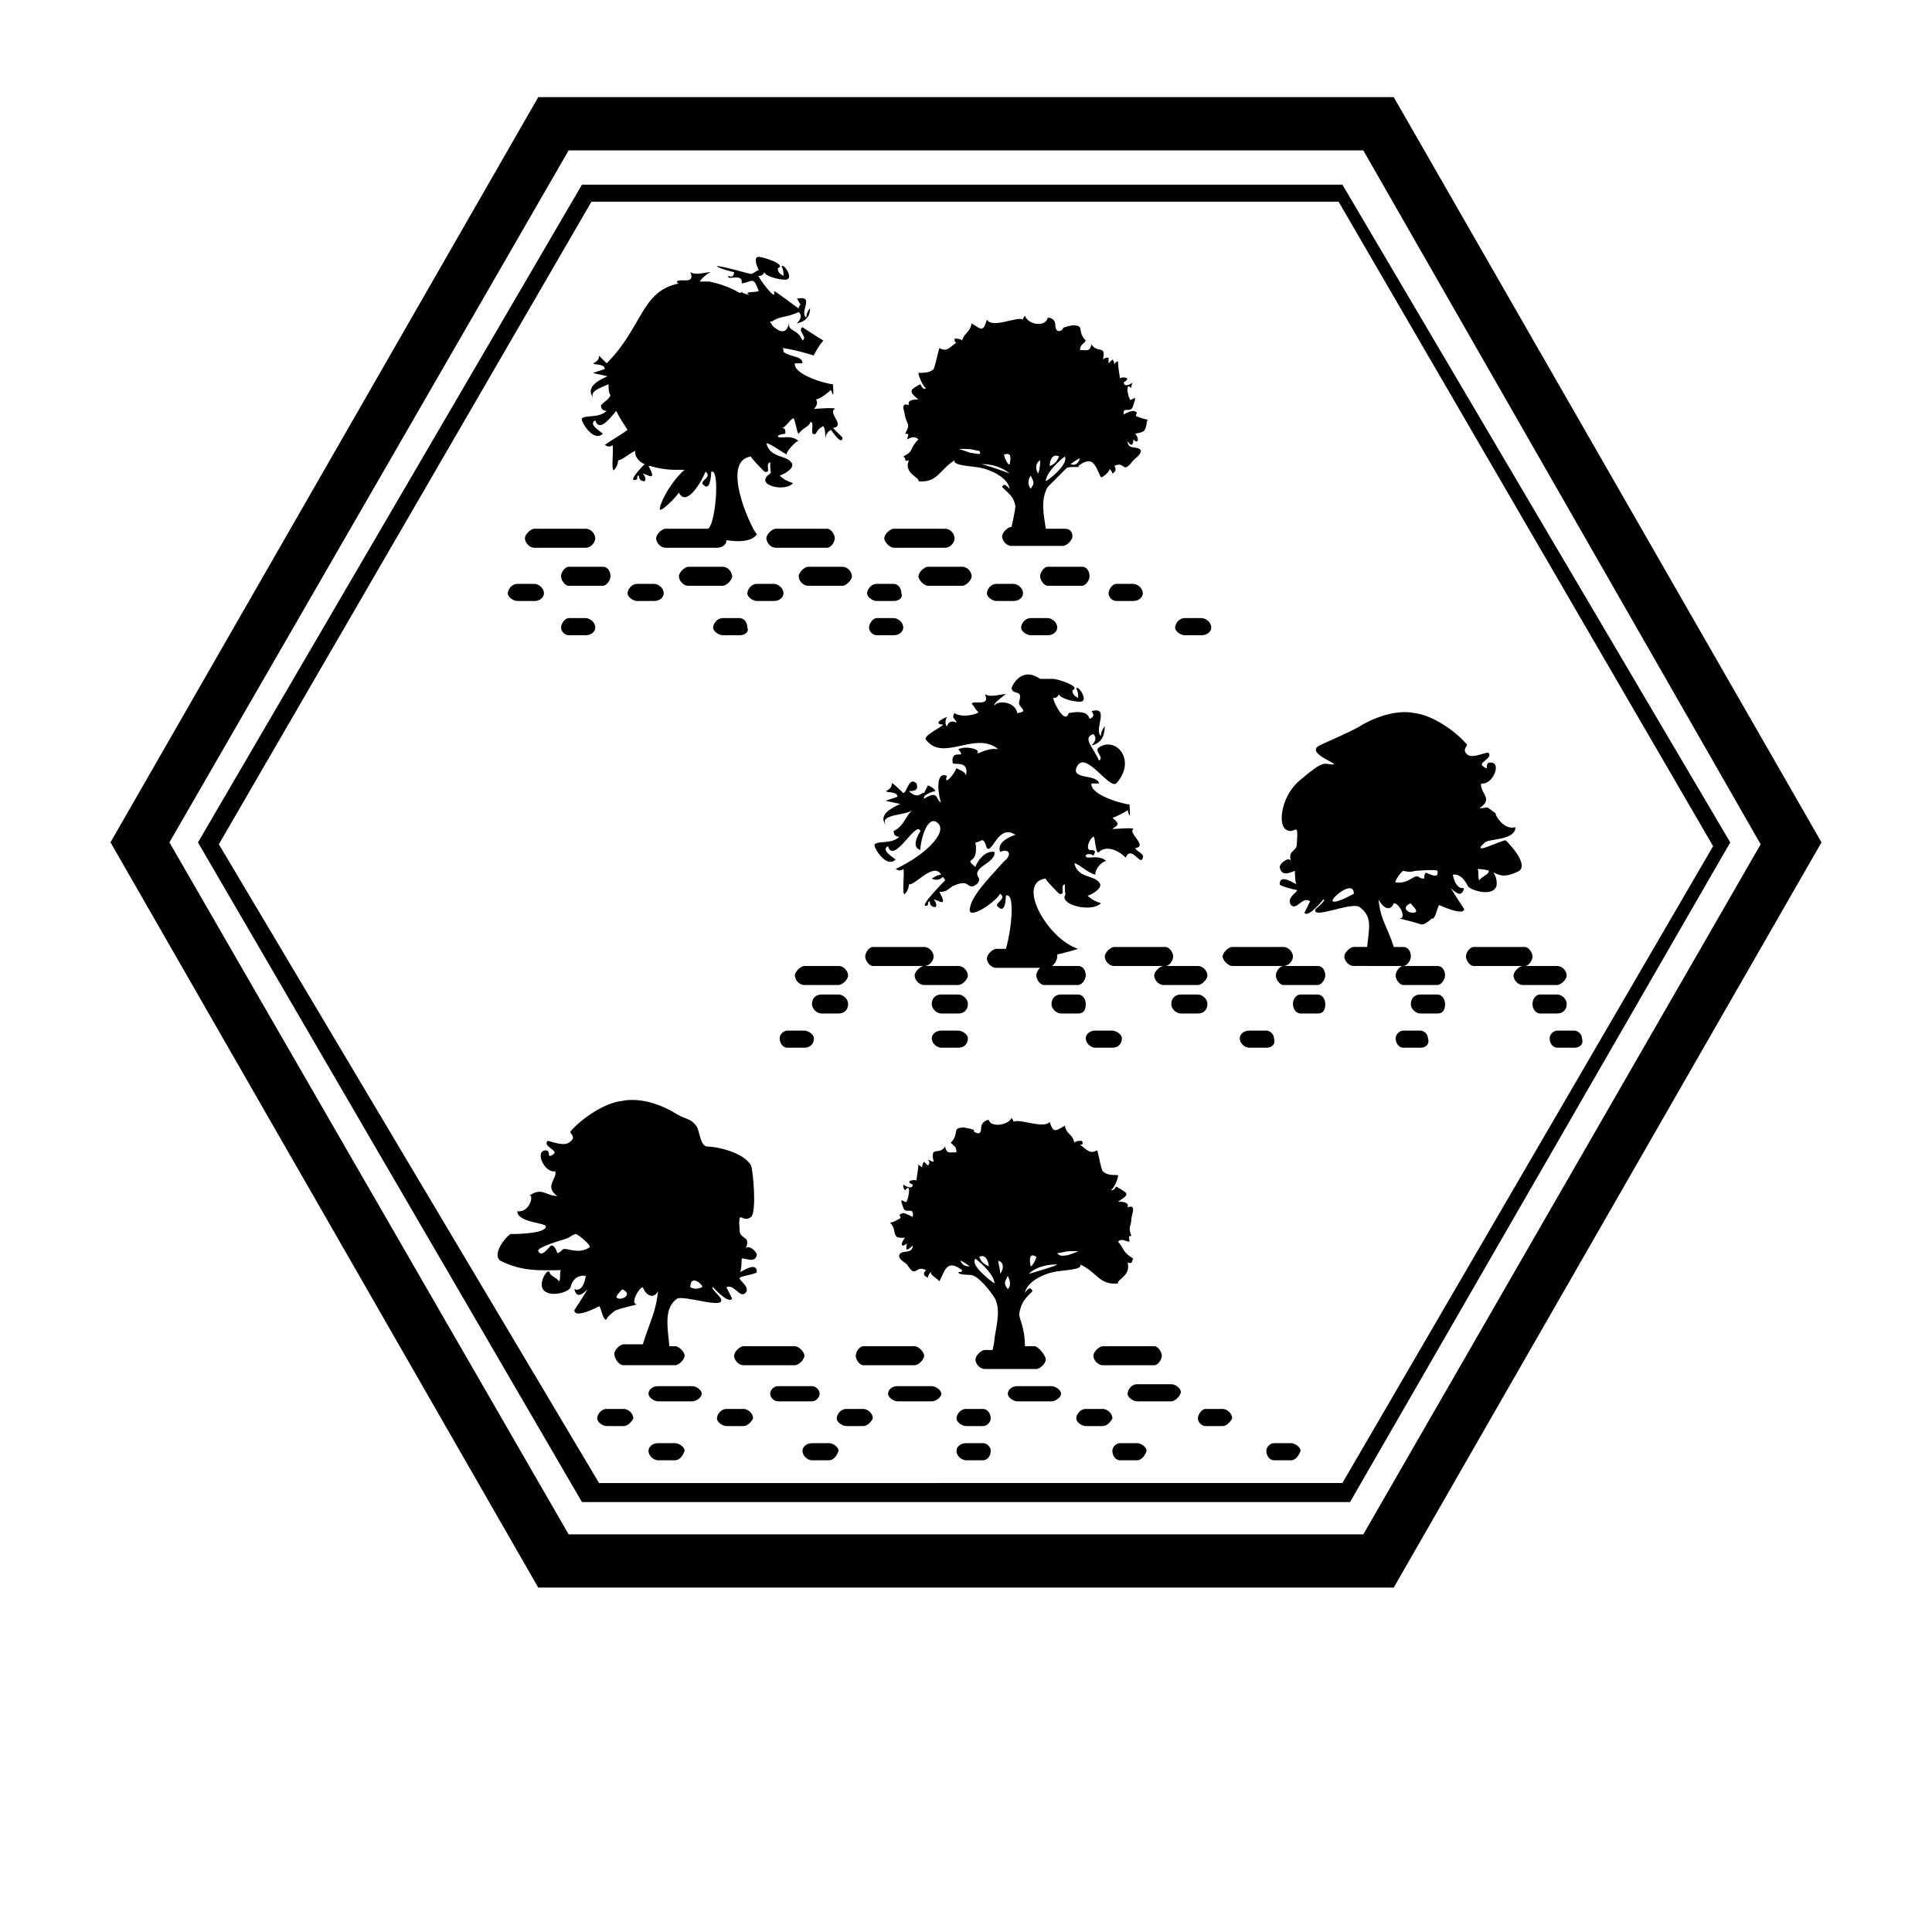 <?xml version="1.0" encoding="UTF-8"?>
<!-- Uploaded to: SVG Repo, www.svgrepo.com, Generator: SVG Repo Mixer Tools -->
<svg fill="#000000" width="800px" height="800px" version="1.1" viewBox="144 144 512 512" xmlns="http://www.w3.org/2000/svg">
 <g>
  <path d="m505.29 183.86 105.3 183.89-105.3 182.88h-210.59l-105.8-183.39 105.8-183.39h209.59m-217.65 380.88h226.71l113.36-197.5-113.36-197.49h-226.71l-113.36 197.49z"/>
  <path d="m499.75 192.93h-201.52l-101.77 174.32 101.77 174.82h203.54l100.76-174.82zm63.48 234.77-2.016 3.023m-258.46 106.3-100.76-169.28 98.746-170.29h198l99.25 170.79-98.238 168.77z"/>
  <path d="m445.34 254.4c-1.008-0.504 1.008-1.008-1.008-1.512-0.504 0-2.016 0.504-2.519 1.008-0.504-2.519 2.016 0 2.519-2.519 1.512-4.031-1.008 0-1.008-2.016 0 1.008-1.512-4.535 0.504-2.519 0-0.504 0-1.008 0.504-1.512-1.512 1.008-2.519 1.008-2.519 0 2.519-1.512-1.008-1.512-1.008-1.008 0-0.504-0.504-2.519-0.504-4.535-0.504 0-1.008 0.504-1.008 1.008 0-0.504 0-1.008-0.504-1.512l-1.008 1.008v-1.512c-0.504 0-1.008 0-1.512 0.504 1.008-4.031-1.512-1.512-3.023-4.031-0.504 2.016-1.008 1.512-3.023 1.512 0-1.512 1.008-1.512 1.512-2.519-2.519-2.519 0-4.031-3.527-4.031 0 0-3.023 0.504-2.519 1.008-1.008 1.008-2.016 0.504-2.016-1.008 0-1.008-0.504-2.016-2.016-2.016-0.504 2.519-5.039 2.016-6.047-0.504-0.504 0.504-0.504 1.008-0.504 1.008-1.512-1.008-8.062 2.519-9.574 0-1.008 3.527-1.512 2.519-4.031 1.008-0.504 2.519-2.016 2.519-2.519 4.535-0.504-0.504-1.512-0.504-2.016-0.504 0 0.504 0 1.008 0.504 1.008-2.016 1.512-2.519 2.519-4.535 1.512-0.504 1.512-1.008 4.535-1.512 5.543-1.008 1.008-2.519 1.008-4.031 1.008 0 1.008 1.512 4.031 2.016 4.031-0.504 0.504-1.008 0-1.512-1.008-3.023 1.512-3.023 2.016-0.504 4.031-1.008 0-3.023 0-2.519 1.512-2.519-1.008-1.008 2.016-1.008 3.023 0.504 2.016 1.512 2.016 0 4.535 1.008 0 1.008 0 0.504 1.512 1.008-0.504 2.016-1.008 3.023 0-2.519 2.519-1.008 3.023-4.031 4.535 1.008 0.504 0 1.512 1.512 1.008-1.512 3.527 3.023 4.535 2.519 5.543 5.039 0.504 5.543-3.023 9.574-5.543-0.504 1.512 5.039 1.512 7.055 2.016 2.519 0.504 7.055 2.519 7.559 5.543-1.008-1.008-1.512-1.512-2.016-0.504 2.016 2.016 3.023 2.519 3.527 5.039 0 1.008-1.008 5.543-1.008 5.543-1.008 0-2.519 1.512-2.519 2.519 0 1.008 1.008 2.519 2.519 2.519h13.602c1.008 0 2.519-1.512 2.519-2.519 0.008-1.016-0.496-2.023-2.008-2.023h-5.039v0c-0.504-3.527-1.512-7.559 0.504-11.082 1.008-1.008 4.031-4.031 5.039-5.039 1.008-0.504 4.031 0 4.031-0.504-0.504 0.504-1.008 0-1.008 0 4.031-3.023 4.535 0 6.047 3.023 0.504 0 3.023-2.016 2.016-2.519 0.504 0.504 1.008 1.008 1.008 1.512 1.008-0.504 1.008-1.512 0.504-2.016 3.023-1.512 2.016 2.519 5.039-1.512 0.504-0.504 2.016-1.512 2.016-2.519-0.504-1.512-3.527 0-3.527-2.519 1.008 1.512 1.512 1.008 1.512-0.504 1.512 1.512 1.512-0.504 0.504-1.512 2.519-0.504 2.519-0.504 3.023-2.519-0.004-2.012 1.508-0.5-2.523-2.012zm-44.332 9.57c-2.519-1.008-4.031-1.008-1.512-1.008 2.519 0 3.023 0.504 4.031 0.504 0.5 1.008 0.5 1.008-2.519 0.504zm10.578 3.023c-0.504 0.504-1.512-2.016-1.512-2.519 1.512-0.504 2.016 0 1.512 2.519zm-7.559 0c1.008 0 4.535 0 7.559 2.519-1.008-0.504-7.055-2.519-7.559-2.519zm15.621-1.008c0 1.008 0 2.016-0.504 3.527-1.008-1.512-0.504-3.023 0.504-3.527zm-2.519 4.031c1.008 2.016 1.008 2.016 0 3.527-1.008-1.512-0.504-2.519 0-3.527zm7.555-5.039c-0.504 1.008-1.008 2.016-2.519 2.519 0.004-1.008 0.508-3.527 2.519-2.519zm-3.523 6.551c0-2.016 3.023-5.039 5.039-6.551 1.004 2.016-4.031 6.047-5.039 6.551zm6.547-4.535s2.016-1.512 2.519-1.512c-0.504 1.512-1.512 2.016-2.519 1.512z"/>
  <path d="m354.15 272.03c-1.512-0.504-2.519-1.008-3.527-2.016 0.504 0 4.535-2.016 3.023-3.527-1.512-2.016-5.543-1.008-6.551-5.039 1.008 0 5.039 3.023 5.543 3.023-1.008 0 2.519-4.031 3.023-3.527-1.512-1.512-3.527-1.008-5.039-1.008-1.512-0.504 1.008-1.008 1.512-1.008 0-1.008 0-1.512-1.008-1.512 1.008 0 2.016-2.016 3.023-2.519 0.504-0.504 1.008 4.031 1.512 4.031 1.008-1.512 3.023-2.016 3.023-3.023 1.512-0.504-0.504 4.031 1.512 3.023 0.504-1.008 1.008-1.512 2.016-2.016 0.504 1.008 0.504 2.016 0.504 3.527 0-1.008 0.504-2.016 1.512-2.519 0 0 3.023 4.535 3.023 2.016-1.008-1.008-1.512-1.512-2.519-2.519 3.527-0.504-1.512-4.031 0.504-5.039 0.504-0.504-5.543 0-5.543 0 1.008-1.008 1.008-2.016 0.504-2.519 1.008 0 3.527-2.016 4.031-2.519 1.008 3.023 0.504-0.504 0.504-1.512-1.512 0-10.578-2.519-10.078-5.543h2.016c0-2.016-3.023-1.512-5.039-3.023 0-0.504 0-1.008-0.504-1.008 2.016 0 9.07 2.016 8.566 2.016-0.504 0.504 1.512-3.023 2.519-4.031-1.008-0.504-5.543-3.527-5.543-3.527-1.512 1.008 1.512 2.519 0 3.527-1.512-3.527-4.031-2.016-3.527-5.039-0.504 4.031-3.023 2.519-4.535 1.008 0-0.504-0.504-0.504-0.504-1.008h0.504c2.016-1.512 4.031-1.008 7.055-2.519 1.008 1.008 0.504 2.016-0.504 3.023 2.519-0.504 3.527-2.016 3.527-4.031-0.504 0.504-1.008 1.512-1.008 2.519-2.016-1.512 2.519-6.047-2.519-5.039 0.504 0.504 0.504 1.008 1.008 1.512 0 0-0.504 0.504-0.504 1.008 1.008 1.008-6.047-4.535-6.551-4.535 1.008 3.527-4.535-4.031-4.031-4.031 0.504 0 1.008 0 1.512-1.008 0 1.008 3.527 2.016 5.543 2.016 2.519 0-0.504-4.535-1.008-3.527 0.504 1.008 0.504 1.512 0.504 2.519-1.008-0.504-1.512-1.008-1.512-2.016 2.519-1.008-4.031-3.023-5.039-3.023-1.512 0-0.504 2.519 0 3.527-0.504 0-1.512 1.008-2.016 1.008s-9.07-2.519-9.07-2.016c0.504 0.504 4.031 1.512 4.535 1.512 0 1.008-0.504 1.512-1.512 1.008-0.504 1.512 4.031-1.008 3.527 2.016 3.023-0.504 3.023-2.016 4.535 2.016-1.512 0.504-4.031 0-2.519 1.008-2.519-0.504-1.512-1.008-2.519-0.504-2.519-1.512-5.543-2.519-8.062-3.023h-1.512-1.008c0.504-1.008 2.519-2.519 3.023-2.519-1.512 0-4.031 1.008-5.543 0 1.512 3.527-3.023 1.512-3.527 2.519 0 0 0 0.504 0.504 0.504-10.078 2.016-9.574 11.586-19.145 21.16-1.008-1.008-2.016-2.016-2.016-2.016 0 1.008-0.504 1.512-1.512 2.016 0 0.504 3.023 0 3.023 1.512l-3.023 1.008c-1.008 0 5.039 1.008 3.527 1.008-1.008 0.504-6.047 2.519-3.527 5.543-1.008-1.512 1.512-2.519 4.031-3.527 0 1.008 0 2.016 0.504 3.023-0.504 1.008-1.512 1.512-2.519 2.519 0 1.008 0.504 1.512 1.512 1.512-2.016 2.016-5.543 1.008-6.551 2.016-0.504 0.504 3.023 6.551 5.543 4.031-0.504-0.504-4.031-2.519-2.016-3.527 1.008 3.023 3.527 0 5.543-2.519 1.008 2.016 2.016 3.527 3.023 5.039-2.016 1.512-4.031 2.519-6.047 4.031 1.008 0.504 1.512 0.504 2.016 0 0.504 0.504-0.504 7.559 0.504 6.551 0.504-0.504 1.008-1.512 1.008-2.519 1.008 0 2.519-1.512 4.535-2.519v0.504c0 1.008 1.008 2.519 2.519 3.023-2.016 2.016-4.535 5.039-2.016 4.031 0-0.504 0-1.008 0.504-1.008 0 1.008 0.504 1.512 1.512 1.512 0.504-0.504 0-1.512-0.504-2.016 1.008 0 4.031 2.519 1.512-2.016h0.504c1.512 0.504 4.031 1.008 6.551 1.008h2.519c-3.023 2.519-6.047 7.559-6.551 10.078-0.504 2.016 4.031-2.519 5.039-4.031 2.016 4.031 6.047-3.023 7.055-5.543 2.016 1.512-2.016 2.519-0.504 3.527 2.016 2.016 2.016-4.031 2.016-3.527 2.519-1.008 1.008 15.113-1.008 15.113h-11.082c-1.008 0-2.519 1.512-2.519 2.519 0 1.008 1.008 2.519 2.519 2.519h13.602c1.008 0 2.519-0.504 2.519-2.016 3.023 0.504 6.551 0.504 8.062-1.512-2.016-2.519-9.574-19.648-1.512-20.656-0.504 0 3.527 4.031 3.527 4.031 2.016 0.504 0-2.016 1.512-2.519 0 4.031 0.504 2.016 0 3.023-4.539 3.027 4.027 5.043 6.043 2.523z"/>
  <path d="m301.75 286.64c0-1.008-1.008-2.519-2.519-2.519h-13.602c-1.008 0-2.519 1.512-2.519 2.519s1.008 2.519 2.519 2.519h13.605c1.508 0 2.516-1.512 2.516-2.519z"/>
  <path d="m365.23 286.64c0-1.008-1.008-2.519-2.016-2.519h-13.602c-1.008 0-2.519 1.512-2.519 2.519s1.008 2.519 2.519 2.519h13.602c1.008 0 2.016-1.512 2.016-2.519z"/>
  <path d="m396.98 286.64c0-1.008-1.008-2.519-2.519-2.519h-13.602c-1.008 0-2.519 1.512-2.519 2.519s1.512 2.519 2.519 2.519h13.602c1.512 0 2.519-1.512 2.519-2.519z"/>
  <path d="m430.73 294.2h-9.07c-1.008 0-2.016 1.512-2.016 2.519s1.008 2.519 2.016 2.519h9.07c1.008 0 2.016-1.512 2.016-2.519s-0.504-2.519-2.016-2.519z"/>
  <path d="m303.77 294.2h-9.07c-1.008 0-2.016 1.512-2.016 2.519s1.008 2.519 2.016 2.519h9.07c1.008 0 2.016-1.512 2.016-2.519s-0.504-2.519-2.016-2.519z"/>
  <path d="m335.51 294.2h-9.07c-1.008 0-2.519 1.512-2.519 2.519s1.008 2.519 2.519 2.519h9.07c1.008 0 2.519-1.512 2.519-2.519s-1.008-2.519-2.519-2.519z"/>
  <path d="m367.25 294.2h-9.07c-1.008 0-2.519 1.512-2.519 2.519s1.008 2.519 2.519 2.519h9.07c1.008 0 2.519-1.512 2.519-2.519s-1.008-2.519-2.519-2.519z"/>
  <path d="m398.99 294.2h-9.07c-1.008 0-2.519 1.512-2.519 2.519s1.512 2.519 2.519 2.519h9.07c1.008 0 2.519-1.512 2.519-2.519s-1.008-2.519-2.519-2.519z"/>
  <path d="m444.33 303.27h-4.535c-1.008 0-2.016-1.008-2.016-2.016s1.008-2.519 2.016-2.519h4.535c1.008 0 2.519 1.008 2.519 2.519 0 1.008-1.008 2.016-2.519 2.016zm-31.738 0h-4.535c-1.008 0-2.519-1.008-2.519-2.016s1.008-2.519 2.519-2.519h4.535c1.008 0 2.519 1.008 2.519 2.519 0 1.008-1.008 2.016-2.519 2.016zm-31.738 0h-4.535c-1.008 0-2.519-1.008-2.519-2.016s1.008-2.519 2.519-2.519h4.535c1.008 0 2.016 1.008 2.016 2.519 0.5 1.008-0.508 2.016-2.016 2.016zm-31.742 0h-4.535c-1.008 0-2.519-1.008-2.519-2.016s1.008-2.519 2.519-2.519h4.535c1.008 0 2.519 1.008 2.519 2.519 0 1.008-1.008 2.016-2.519 2.016zm-31.738 0h-4.535c-1.008 0-2.519-1.008-2.519-2.016s1.008-2.519 2.519-2.519h4.535c1.008 0 2.519 1.008 2.519 2.519 0 1.008-1.008 2.016-2.519 2.016zm-31.742 0h-4.535c-1.008 0-2.519-1.008-2.519-2.016s1.008-2.519 2.519-2.519h4.535c1.008 0 2.519 1.008 2.519 2.519 0 1.008-1.008 2.016-2.519 2.016z"/>
  <path d="m462.47 312.34h-4.535c-1.008 0-2.519-1.008-2.519-2.016 0-1.008 1.008-2.519 2.519-2.519h4.535c1.008 0 2.519 1.008 2.519 2.519-0.004 1.008-1.012 2.016-2.519 2.016zm-40.809 0h-4.535c-1.008 0-2.519-1.008-2.519-2.016 0-1.008 1.008-2.519 2.519-2.519h4.535c1.008 0 2.519 1.008 2.519 2.519-0.004 1.008-1.012 2.016-2.519 2.016zm-40.809 0h-4.535c-1.008 0-2.016-1.008-2.016-2.016 0-1.008 1.008-2.519 2.016-2.519h4.535c1.008 0 2.519 1.008 2.519 2.519-0.004 1.008-1.012 2.016-2.519 2.016zm-40.809 0h-4.535c-1.008 0-2.519-1.008-2.519-2.016 0-1.008 1.008-2.519 2.519-2.519h4.535c1.008 0 2.016 1.008 2.016 2.519 0.5 1.008-0.508 2.016-2.016 2.016zm-40.809 0h-4.535c-1.008 0-2.016-1.008-2.016-2.016 0-1.008 1.008-2.519 2.016-2.519h4.535c1.008 0 2.519 1.008 2.519 2.519-0.004 1.008-1.012 2.016-2.519 2.016z"/>
  <path d="m341.55 486.65c1.512-1.512-2.016-3.527-1.512-4.031 0.504-0.504 4.535-1.008 4.535-1.512 0-3.023-4.031 0-4.535 0 0.504 0 0.504-3.527 0.504-3.527 0.504-0.504 3.527 1.512 4.031-1.008 0-1.008-2.519-3.023-3.023-1.512 1.512-3.527-1.008-2.519-1.512-4.535-0.504-7.055 0.504-2.016 3.023-4.031 1.512-1.512 0.504-12.09 0-13.602-2.016-3.527-9.07-5.039-11.586-5.039-2.016 0-2.016-4.535-3.023-5.543-1.512-2.016-2.519-1.512-5.039-3.023-4.031-2.519-9.574-4.535-14.609-3.527-4.535 0.504-10.578 4.535-13.602 8.062-0.504 0.504 2.016 1.512-0.504 3.023-1.512 1.008-5.039-0.504-5.543-0.504-1.512 1.512 3.023 2.519 1.512 3.527-2.016 1.512-0.504-1.008-2.016-1.008-3.023 0-0.504 6.047 2.519 5.543 0.504 2.016-3.023 4.031 0.504 6.551-3.023 0-4.031-2.519-7.559 0 1.512-1.008 0.504 4.535-3.023 4.031 0 3.023 7.559 3.023 7.559 4.031 0 2.016-8.566 2.016-9.07 2.016-0.5-0.504-5.539 5.039-3.019 7.055 6.047 3.023 10.578 2.519 16.121 2.519-0.504 0.504 0 2.016-0.504 3.023-0.504-1.008-2.519-1.512-2.519-2.519-0.504-1.008-2.519 2.016-2.016 4.031 1.008 3.023 7.055 1.512 7.559 0 0-0.504 1.008-3.527 4.031-3.023 0 0-0.504 4.535-3.023 3.527 0.504 2.016 1.512 2.016 3.527 0-1.512 2.519-3.527 5.543-3.527 5.543 0 2.519 6.551-1.008 6.551-1.008 0.504 0 1.008 4.031 2.016 3.527-0.504 0 1.512-2.016 2.519-2.519 1.512-0.504 3.527-1.008 5.543-1.512-2.016 0 0.504-4.535 1.512-4.535 1.008 2.519 3.023 3.023 4.031 1.008-0.504 5.543-2.519 9.07-4.031 14.105h-5.043c-1.008 0-2.519 1.512-2.519 2.519 0 1.008 1.008 3.019 2.519 3.019h13.602c1.008 0 2.519-1.512 2.519-2.519 0-1.004-1.512-2.516-2.519-2.516h-1.512c-0.504-5.039-1.512-10.078 2.016-12.594 2.016-1.008 13.098 3.023 11.586 0 0-0.504-3.023-3.023-2.016-3.023 0 0 4.031 4.535 5.039 3.023-0.504-1.008-1.008-2.016-1.512-3.023 2.019-1.012 3.531 3.019 5.039 1.508zm-41.309-12.09c-3.023 2.016-6.047 0-7.055 0.504-0.504 0.504-1.008 1.008-1.512 1.008 0 0-0.504-2.016-1.512-2.016-0.504 0-2.519 3.527-3.527 1.512-0.504-1.008 6.551-3.023 6.551-3.023 2.016-0.504 2.519-1.512 3.527-1.512 1.008 0.504 4.027 3.023 3.527 3.527zm8.059 13.602c-2.519 0 1.008-2.519 0.504-2.519 2.519 1.008 1.008 2.519-0.504 2.519zm21.664-3.023c-1.008 0.504-2.016 0.504-3.023 0 0-4.027 4.031 0 3.023 0z"/>
  <path d="m440.3 484.13c-0.504-1.008 3.527-2.016 2.519-5.543 1.512 0.504 1.008-0.504 1.512-1.008-3.023-2.016-2.016-2.016-4.031-4.535 1.008-1.008 2.016 0 3.023 0 0-1.008-0.504-1.512 0.504-1.512-1.008-2.519 0-2.519 0-4.535 0-1.008 1.512-4.031-1.008-3.023 0.504-1.512-1.512-1.512-2.519-1.512 3.023-2.016 3.023-2.016-0.504-4.031-0.504 1.008-1.008 1.008-1.512 1.008 0.504 0 2.016-2.519 2.016-4.031-1.512 0-3.023 0-4.031-1.008-0.504-0.504-1.008-4.031-1.512-5.543-2.016 1.008-2.519 0-4.535-1.512 0.504 0 1.008 0 0.504-1.008-1.008 0-1.512 0-2.016 0.504-0.504-2.519-2.016-2.016-2.519-4.535-2.519 1.512-3.023 2.016-4.031-1.008-1.512 2.016-8.062-1.008-9.574 0 0-0.504-0.504-1.008-0.504-1.008-1.008 2.016-5.543 2.519-6.047 0.504-1.008 0-2.016 1.008-2.016 2.016 0 1.512-0.504 2.016-2.016 1.008 1.008-0.504-2.519-1.008-2.519-1.008-3.527 0-1.008 1.512-3.527 4.031 1.008 1.008 1.512 1.008 1.512 2.519-2.016 0-2.519 0.504-3.023-1.512-1.512 2.519-4.031-0.504-3.023 4.031-0.504 0-1.008-0.504-1.512-0.504 0.504 0.504 0.504 1.008 0 1.512-0.504-0.504-0.504-0.504-1.008-1.008-0.504 0.504-0.504 1.008-0.504 1.512-0.504-0.504-1.008-0.504-1.008-1.008 0 1.512-0.504 3.527-0.504 4.535 0-0.504-3.527 0-1.008 1.008 0 1.008-1.008 1.008-2.519 0 0 0.504 0 1.008 0.504 1.512 2.016-2.519 0.504 3.527 0.504 2.519 0 2.016-2.519-2.016-1.008 2.016 0.504 2.016 3.023-0.504 2.519 2.519 0 0-2.016-1.008-2.519-1.008-2.016 0.504 0 1.008-1.008 1.512-3.527 2.016-2.519 0-1.512 2.519 0.504 2.519 0.504 2.519 3.023 2.519-1.008 1.008-1.512 3.023 0.504 1.512-0.504 2.016 0 2.016 1.512 0.504 0 2.519-3.023 1.008-3.527 2.519-0.504 1.008 1.512 2.016 2.016 2.519 2.519 4.031 2.016 0 5.039 1.512-1.008 1.008-0.504 1.512 0.504 2.016 0-0.504 0.504-1.512 1.008-1.512-1.008 0.504 2.016 2.016 2.016 2.519 1.512-3.023 2.016-6.047 6.047-3.023 0 0.504-0.504 0.504-1.008 0.504 0 1.008 3.527 0.504 4.031 1.008 1.512 0.504 4.031 3.527 5.039 5.039 2.519 3.023 1.008 8.062 0.504 11.586 0 1.008-0.504 3.023-0.504 3.023h-2.016c-1.008 0-2.519 1.512-2.519 2.519 0 1.008 1.008 2.519 2.519 2.519h13.602c1.008 0 2.519-1.512 2.519-2.519 0.008-1.004-2.008-3.523-3.016-3.523h-2.519c0-5.039-1.512-7.055-1.512-8.566 0.504-3.023 1.512-4.031 3.527-6.047-0.504-1.008-1.008-1.008-2.016 0.504 0.504-3.023 5.039-5.039 7.559-5.543 2.012-0.5 8.059-0.5 7.051-2.012 4.535 2.016 5.039 5.539 10.078 5.035zm-41.816-6.043c0.504 0 2.519 1.512 2.519 1.512-1.512 0-2.016-0.504-2.519-1.512zm7.555 1.512c-1.008-0.504-2.016-1.008-2.519-2.519 2.016-1.008 2.519 2.016 2.519 2.519zm-3.527-2.016c2.016 1.512 5.039 4.535 5.039 6.551-1.512-1.008-6.547-5.039-5.039-6.551zm8.566 4.535c0.504 1.008 1.008 2.519 0 3.527-1.008-1.516-1.008-1.516 0-3.527zm-2.016-0.504c0-1.512-0.504-2.519-0.504-3.527 1.512 0.504 1.512 2.016 0.504 3.527zm9.574-4.535c0 0.504-1.008 2.519-1.512 2.519-0.504-2.519 0-3.527 1.512-2.519zm-2.016 4.535c2.519-2.519 6.551-2.519 7.559-2.519-0.508 0.504-6.047 2.016-7.559 2.519zm10.578-5.039c-2.519 0.504-2.519 0-3.023-0.504 1.512 0 1.512-0.504 4.031-0.504 2.519 0 1.512 0-1.008 1.008z"/>
  <path d="m354.66 500.76h-13.602c-1.008 0-2.519 1.512-2.519 2.519 0 1.004 1.008 2.516 2.519 2.516h13.602c1.008 0 2.519-1.512 2.519-2.519 0-1.004-1.512-2.516-2.519-2.516z"/>
  <path d="m386.39 500.76h-13.602c-1.008 0-2.016 1.512-2.016 2.519s1.008 2.519 2.016 2.519h13.602c1.008 0 2.519-1.512 2.519-2.519s-1.512-2.519-2.519-2.519z"/>
  <path d="m449.88 500.76h-13.602c-1.008 0-2.519 1.512-2.519 2.519s1.008 2.519 2.519 2.519h13.602c1.008 0 2.016-1.512 2.016-2.519s-1.008-2.519-2.016-2.519z"/>
  <path d="m454.41 515.37h-9.07c-1.008 0-2.519-1.008-2.519-2.016 0.004-1.008 1.008-2.519 2.519-2.519h9.07c1.008 0 2.519 1.008 2.519 2.016 0 1.008-1.512 2.519-2.519 2.519zm-31.738 0h-9.07c-1.008 0-2.519-1.008-2.519-2.016 0-1.008 1.008-2.016 2.519-2.016h9.07c1.008 0 2.519 1.008 2.519 2.016-0.004 1.008-1.516 2.016-2.519 2.016zm-31.742 0h-9.07c-1.008 0-2.519-1.008-2.519-2.016 0-1.008 1.008-2.016 2.519-2.016h9.07c1.008 0 2.519 1.008 2.519 2.016 0 1.008-1.512 2.016-2.519 2.016zm-31.738 0h-9.07c-1.008 0-2.016-1.008-2.016-2.016 0-1.008 1.008-2.016 2.016-2.016h9.07c1.008 0 2.016 1.008 2.016 2.016 0 1.008-1.008 2.016-2.016 2.016zm-31.742 0h-9.07c-1.008 0-2.519-1.008-2.519-2.016 0-1.008 1.008-2.016 2.519-2.016h9.07c1.008 0 2.519 1.008 2.519 2.016 0 1.008-1.512 2.016-2.519 2.016z"/>
  <path d="m468.01 521.92h-4.535c-1.008 0-2.016-1.008-2.016-2.016s1.008-2.519 2.016-2.519h4.535c1.008 0 2.519 1.008 2.519 2.519-0.504 1.008-1.512 2.016-2.519 2.016zm-31.738 0h-4.535c-1.008 0-2.519-1.008-2.519-2.016s1.008-2.519 2.519-2.519h4.535c1.008 0 2.519 1.008 2.519 2.519-0.504 1.008-1.512 2.016-2.519 2.016zm-31.742 0h-4.531c-1.008 0-2.519-1.008-2.519-2.016s1.008-2.519 2.519-2.519h4.535c1.008 0 2.016 1.008 2.016 2.519-0.004 1.008-1.012 2.016-2.019 2.016zm-31.738 0h-4.535c-1.008 0-2.519-1.008-2.519-2.016s1.008-2.519 2.519-2.519h4.535c1.008 0 2.519 1.008 2.519 2.519-0.504 1.008-1.512 2.016-2.519 2.016zm-31.738 0h-4.535c-1.008 0-2.519-1.008-2.519-2.016s1.008-2.519 2.519-2.519h4.535c1.008 0 2.519 1.008 2.519 2.519-0.508 1.008-1.516 2.016-2.519 2.016zm-31.742 0h-4.535c-1.008 0-2.519-1.008-2.519-2.016s1.008-2.519 2.519-2.519h4.535c1.008 0 2.519 1.008 2.519 2.519-0.504 1.008-1.512 2.016-2.519 2.016z"/>
  <path d="m486.15 530.99h-4.535c-1.008 0-2.016-1.008-2.016-2.519 0-1.008 1.008-2.016 2.016-2.016h4.535c1.008 0 2.519 1.008 2.519 2.016-0.504 1.512-1.512 2.519-2.519 2.519zm-40.809 0h-4.535c-1.008 0-2.016-1.008-2.016-2.519 0-1.008 1.008-2.016 2.016-2.016h4.535c1.008 0 2.519 1.008 2.519 2.016-0.504 1.512-1.512 2.519-2.519 2.519zm-40.809 0h-4.531c-1.008 0-2.519-1.008-2.519-2.519 0-1.008 1.008-2.016 2.519-2.016h4.535c1.008 0 2.016 1.008 2.016 2.016-0.004 1.512-1.012 2.519-2.019 2.519zm-40.809 0h-4.535c-1.008 0-2.519-1.008-2.519-2.519 0-1.008 1.008-2.016 2.519-2.016h4.535c1.008 0 2.519 1.008 2.519 2.016-0.504 1.512-1.512 2.519-2.519 2.519zm-40.809 0h-4.535c-1.008 0-2.519-1.008-2.519-2.519 0-1.008 1.008-2.016 2.519-2.016h4.535c1.008 0 2.519 1.008 2.519 2.016-0.504 1.512-1.512 2.519-2.519 2.519z"/>
  <path d="m532 379.34c-2.519 0.504-3.023-4.031-3.023-3.527 2.519-0.504 4.031 3.023 4.031 3.023 0.504 1.008 6.551 3.023 7.559 0 0.504-2.519-1.512-5.039-2.016-4.031 0 1.008-2.016 1.512-2.519 2.519-0.504-1.008 0-2.519-0.504-3.023 5.543 0 5.039 3.527 11.082 0.504 2.519-2.016-3.023-7.559-3.527-8.062s-10.078 4.535-5.543 0.504c1.008-1.008 8.062-0.504 8.062-4.031-3.527 1.008-6.047-4.535-5.039-3.527-3.527-2.519-1.512-1.512-4.535-1.512 4.031-2.519 0-4.031 0.504-6.551 3.023 0.504 5.543-5.543 2.519-5.543-2.016 0 0 2.519-2.016 1.008-1.512-1.008 2.519-2.016 1.512-3.527-0.504-0.504-4.031 1.512-5.543 0.504-2.016-1.512 0.504-2.519-0.504-3.023-3.023-3.527-9.07-7.559-13.602-8.062-4.535-1.008-10.578 1.008-14.609 3.527-2.519 1.512-8.566 4.031-10.578 5.039-4.031 2.016 5.543 5.039 3.527 5.039-2.519 0-2.016-1.512-8.566 4.031-5.039 4.031-6.047 11.586-4.031 13.098 2.519 2.016 3.527-3.023 3.023 4.031 0 2.016-2.519 1.512-1.512 4.535-0.504-1.512-3.023 0.504-3.023 1.512 0.504 3.023 3.527 1.008 4.031 1.008 0 0 0 3.527 0.504 3.527-0.504 0-4.535-3.023-4.535 0 0 0.504 4.031 1.512 4.535 1.512 0.504 0.504-3.023 2.016-1.512 4.031 1.512 1.512 3.023-2.519 5.039-1.008-0.504 1.008-1.008 2.016-1.512 3.023 1.008 1.512 5.039-3.527 5.039-3.527 1.008 0-2.016 2.519-2.016 2.519-1.512 3.023 9.574-2.016 11.586-0.504 3.527 2.519 2.519 5.543 2.016 10.578h-3.527c-1.008 0-2.519 1.512-2.519 2.519 0 1.008 1.008 2.519 2.519 2.519l13.102 0.004c1.008 0 2.016-1.512 2.016-2.519 0-1.008-0.504-2.519-2.016-2.519h-2.519c-1.512-5.039-3.527-7.055-4.031-12.594 1.008 2.016 3.023 3.527 4.031 1.008 1.512 0 3.527 4.031 1.512 4.031 2.016 0.504 4.031 1.008 5.543 1.512 1.008 0.504 3.023-1.512 3.023-1.512 1.008 0.504 1.512-3.527 2.016-3.527 0 0 6.551 3.023 6.551 1.008 0 0-2.016-3.023-3.527-5.543 2.012 2.016 3.019 2.016 3.523 0zm-34.762 3.523c-1.008-0.504 5.543-6.047 5.543-2.016-1.008 0.508-4.535 2.519-5.543 2.016zm21.16 3.023c-1.512 0-3.023-1.512-0.504-2.519-0.504 0 3.023 2.519 0.504 2.519zm3.527-10.578c-0.504 0-0.504 1.512-0.504 1.512-0.504 0-1.008 0-1.512-0.504-1.512-0.504-2.519 2.016-6.047 1.512-0.504 0 1.512-3.023 2.016-3.023s1.512 0.504 3.023 0c0 0 6.047-0.504 6.047 0 0.5 2.519-2.519 0.504-3.023 0.504z"/>
  <path d="m433.75 365.74c0.504-0.504 0.504 5.039 1.512 4.031 1.512-1.512 4.535-1.008 7.055 1.512 1.512-3.527 4.031 2.519 4.535 0 0.504-1.008-1.512-1.512-2.016-2.519 3.527-0.504-2.016-4.031-0.504-5.039 0.504-0.504-5.543 0-5.543 0 1.008-1.008 2.519-1.008 0-3.023 0.504 0 3.527-1.512 4.031-2.016 1.008 3.527 0.504-0.504 0.504-1.512-1.512 0-10.578-2.519-10.078-5.543h2.016c-0.504-2.519-7.055-1.008-6.047-4.031 2.016-5.543 8.566 5.543 10.578 4.031 5.543-6.047 0-12.594-4.535-9.574-1.512 1.008 1.512 2.519 0 3.527-1.512-3.527-4.535-6.047-1.512-7.055 1.008 1.008 0.504 2.016-0.504 3.023 2.519-0.504 3.527-2.519 3.527-5.039-0.504 0.504-1.008 1.512-1.008 2.519-2.016-1.512 2.519-8.062-2.519-6.551 0.504 0.504 1.008 1.512-0.504 2.016-0.504-2.016-3.023-2.016-5.543-1.512-1.008 3.527-4.535-4.031-4.031-4.031 0.504 0 1.008 0 1.512-1.008 0 1.008 3.527 2.016 5.543 2.016 2.519 0-0.504-4.535-1.008-3.527 0.504 1.008 0.504 1.512 0.504 2.519-1.008-0.504-1.512-1.008-1.512-2.016 2.519-1.008-4.031-3.023-5.039-3.023h-3.527c-5.039-3.527-7.559 2.016-7.559 2.519 0.504 2.016 3.023 0 2.016 3.527-0.504 1.512 3.023 2.519-0.504 3.023-0.504-3.023-5.039-3.527-6.047-2.016-0.504-0.504 3.023-3.023 3.023-3.023-1.512 0-4.031 1.008-5.543 0 1.512 3.527-3.023 1.512-3.527 2.519 0.504 0.504 1.008 1.512 1.512 2.016 1.512 0.504-4.031 2.016-6.047 0.504-1.008 1.512 0.504 1.512 0.504 2.519-1.008-0.504-2.016-0.504-2.519 1.008-0.504-0.504-0.504-1.512 0-2.519-2.519 1.008-3.023 2.016-1.008 2.016 0 0.504-5.543 3.023-4.535 4.031 4.535 6.047 13.098-2.519 19.145 2.519-3.023-0.504-5.543 1.512-5.543 1.008 1.008-1.008-3.023-2.016-5.039-1.008 2.519 3.023-2.016-0.504-1.512 3.527 0 1.008 4.535-1.008 3.527 3.527 0-1.008-1.512-1.512-2.519-2.016-0.504 1.512-3.527 5.039-2.519 2.016-3.527-1.512-2.016 6.551-1.512 7.055-1.512-0.504-0.504-3.527-4.535-1.008-0.504-1.008 2.519-2.016 3.023-2.016-0.504-1.008-2.016-1.512-2.016-1.512l-1.008 2.016c-0.504-0.504-1.512 2.016-4.031-0.504 2.016 0 2.519-0.504 2.016-2.016-2.016-2.016-2.519 2.519-3.527 2.519 0 0-3.023-3.023-3.023-2.519 0 1.008-0.504 1.512-1.512 2.016 0 0.504 3.023 0 3.023 1.512l-3.023 1.008c-1.008 0 5.039 1.008 3.527 1.008-1.008 0.504-6.047 2.519-3.527 5.543-2.016-3.023 5.039-2.519 7.055-4.031-2.016 1.512-2.016 4.031-5.039 5.543 0 1.008 0.504 1.512 1.512 1.512-2.016 2.016-5.543 1.008-6.551 2.016-0.504 0.504 3.023 6.551 5.543 4.031-0.504-0.504-4.031-2.519-2.016-3.527 1.512 5.039 7.559-7.055 8.566-4.031 0.504-0.504-3.023 4.031 0 5.039 0-2.016 1.512-8.566 4.031-7.559 4.031 2.016-2.016 8.566-10.578 12.594 1.008 0.504 1.512 0.504 2.016 0 0.504 0.504-0.504 7.559 0.504 6.551 0.504-0.504 1.008-1.512 1.008-2.519 1.512 0.504 6.551-6.047 8.566-2.519-1.008 0-1.512 0.504-2.519 1.008 1.008 0.504 2.016 0.504 3.023-0.504 0 0.504 0.504 0.504 0.504 1.008 0.504-0.504-8.062 8.062-4.535 6.551 0-0.504 0-1.008 0.504-1.008 0 1.008 0.504 1.512 1.512 1.512 0.504-0.504 0-1.512-0.504-2.016 1.008 0 4.031 2.519 1.512-2.016 2.016 0 2.016-0.504 3.527-1.512 4.535-2.016 3.527 0.504 5.543 0 1.008-0.504 1.512-1.008 1.512-2.016-2.519-3.023 4.535-4.031 4.031-7.055-3.023-0.504-5.039 3.527-5.039 4.031-3.527-3.023 1.008 0 0-6.551 1.512 0 2.016-2.016 3.023 1.512 1.512 1.512 3.023-6.551 7.559-3.527-1.512 0.504-5.039 2.016-4.031 4.535 2.016-1.008 3.527 0.504 1.008 2.519-4.535 5.039-8.566 9.07-9.07 12.594-0.504 3.023 6.551-1.512 8.062-4.031 2.016 1.512-2.016 2.519-0.504 3.527 2.016 2.016 2.016-3.023 2.016-3.023 2.519-1.008 1.512 9.07 0 14.105h-2.519c-1.008 0-2.519 1.512-2.519 2.519 0 1.008 1.008 2.519 2.519 2.519h13.602c1.008 0 2.519-1.512 2.519-3.023v-0.504c2.016-0.504 4.031-1.008 5.543-1.512-8.062-2.519-16.625-17.633-8.566-18.641-0.504 0 3.527 4.031 3.527 4.031 2.016 0.504 0-2.016 1.512-2.519 0 4.031 0.504 2.016 0 3.023-1.008 2.519 7.055 4.535 9.574 2.016-1.512-0.504-2.519-1.008-3.527-2.016 0.504 0 4.535-2.016 3.023-3.527-1.512-2.016-5.543-1.008-6.551-5.039 1.008 0 3.527 2.519 5.543 3.023 0-2.016 2.519-4.031 3.023-3.527-1.512-1.512-3.527-1.008-5.039-1.008-1.512-0.504 0.504-1.512 1.512-0.504 1.008-1.512 0-1.512-1.008-1.512-1-0.496 0.008-3.016 1.016-3.519z"/>
  <path d="m454.91 397.48c0-1.008-1.008-2.519-2.016-2.519h-13.602c-1.008 0-2.519 1.512-2.519 2.519 0 1.008 1.008 2.519 2.519 2.519h13.602c1.008 0 2.016-1.512 2.016-2.519z"/>
  <path d="m486.65 397.48c0-1.008-1.008-2.519-2.519-2.519h-13.602c-1.008 0-2.519 1.512-2.519 2.519 0 1.008 1.512 2.519 2.519 2.519h13.602c1.512 0 2.519-1.512 2.519-2.519z"/>
  <path d="m391.43 397.48c0-1.008-1.008-2.519-2.519-2.519h-13.602c-1.008 0-2.016 1.512-2.016 2.519 0 1.008 1.008 2.519 2.016 2.519h13.602c1.512 0 2.519-1.512 2.519-2.519z"/>
  <path d="m550.13 397.48c0-1.008-1.008-2.519-2.016-2.519h-13.602c-1.008 0-2.016 1.512-2.016 2.519 0 1.008 1.008 2.519 2.016 2.519h13.602c1.008 0 2.016-1.512 2.016-2.519z"/>
  <path d="m397.98 400h-9.07c-1.008 0-2.519 1.512-2.519 2.519 0 1.008 1.008 2.519 2.519 2.519h9.07c1.008 0 2.519-1.512 2.519-2.519 0-1.008-1.008-2.519-2.519-2.519z"/>
  <path d="m429.72 400h-9.07c-1.008 0-2.016 1.512-2.016 2.519 0 1.008 1.008 2.519 2.016 2.519h9.07c1.008 0 2.016-1.512 2.016-2.519 0-1.008-0.504-2.519-2.016-2.519z"/>
  <path d="m366.24 400h-9.07c-1.008 0-2.519 1.512-2.519 2.519 0 1.008 1.008 2.519 2.519 2.519h9.07c1.008 0 2.519-1.512 2.519-2.519 0-1.008-1.008-2.519-2.519-2.519z"/>
  <path d="m493.2 400h-9.07c-1.008 0-2.016 1.512-2.016 2.519 0 1.008 1.008 2.519 2.016 2.519h9.07c1.008 0 2.016-1.512 2.016-2.519 0-1.008-0.504-2.519-2.016-2.519z"/>
  <path d="m524.94 400h-9.066c-1.008 0-2.016 1.512-2.016 2.519 0 1.004 1.008 2.516 2.016 2.516h9.07c1.008 0 2.016-1.512 2.016-2.519-0.004-1.004-0.508-2.516-2.019-2.516z"/>
  <path d="m556.68 400h-9.07c-1.008 0-2.519 1.512-2.519 2.519 0 1.008 1.008 2.519 2.519 2.519h9.07c1.008 0 2.519-1.512 2.519-2.519 0-1.008-1.008-2.519-2.519-2.519z"/>
  <path d="m461.46 400h-9.07c-1.008 0-2.519 1.512-2.519 2.519 0 1.008 1.008 2.519 2.519 2.519h9.07c1.008 0 2.519-1.512 2.519-2.519-0.004-1.008-1.008-2.519-2.519-2.519z"/>
  <path d="m556.68 412.59h-4.535c-1.008 0-2.016-1.008-2.016-2.519s1.008-2.519 2.016-2.519h4.535c1.008 0 2.519 1.008 2.519 2.519s-1.008 2.519-2.519 2.519zm-31.742 0h-4.535c-1.008 0-2.519-1.008-2.519-2.519s1.008-2.519 2.519-2.519h4.535c1.008 0 2.016 1.008 2.016 2.519s-0.504 2.519-2.016 2.519zm-31.738 0h-4.535c-1.008 0-2.016-1.008-2.016-2.519s1.008-2.519 2.016-2.519h4.535c1.008 0 2.016 1.008 2.016 2.519s-0.504 2.519-2.016 2.519zm-31.738 0h-4.535c-1.008 0-2.519-1.008-2.519-2.519s1.008-2.519 2.519-2.519h4.535c1.008 0 2.519 1.008 2.519 2.519-0.004 1.512-1.008 2.519-2.519 2.519zm-31.742 0h-4.535c-1.008 0-2.519-1.008-2.519-2.519s1.008-2.519 2.519-2.519h4.535c1.008 0 2.016 1.008 2.016 2.519s-0.504 2.519-2.016 2.519zm-31.738 0h-4.535c-1.008 0-2.519-1.008-2.519-2.519s1.008-2.519 2.519-2.519h4.535c1.008 0 2.519 1.008 2.519 2.519s-1.008 2.519-2.519 2.519zm-31.742 0h-4.535c-1.008 0-2.519-1.008-2.519-2.519s1.008-2.519 2.519-2.519h4.535c1.008 0 2.519 1.008 2.519 2.519s-1.008 2.519-2.519 2.519z"/>
  <path d="m561.22 421.66h-4.535c-1.008 0-2.016-1.008-2.016-2.519 0-1.008 1.008-2.016 2.016-2.016h4.535c1.008 0 2.016 1.008 2.016 2.016 0.504 1.512-0.504 2.519-2.016 2.519zm-40.809 0h-4.535c-1.008 0-2.016-1.008-2.016-2.519 0-1.008 1.008-2.016 2.016-2.016h4.535c1.008 0 2.016 1.008 2.016 2.016 0.504 1.512-0.504 2.519-2.016 2.519zm-40.809 0h-4.535c-1.008 0-2.519-1.008-2.519-2.519 0-1.008 1.008-2.016 2.519-2.016h4.535c1.008 0 2.016 1.008 2.016 2.016 0.504 1.512-0.504 2.519-2.016 2.519zm-40.809 0h-4.535c-1.008 0-2.519-1.008-2.519-2.519 0-1.008 1.008-2.016 2.519-2.016h4.535c1.008 0 2.519 1.008 2.519 2.016 0 1.512-1.008 2.519-2.519 2.519zm-40.809 0h-4.535c-1.008 0-2.519-1.008-2.519-2.519 0-1.008 1.008-2.016 2.519-2.016h4.535c1.008 0 2.519 1.008 2.519 2.016 0 1.512-1.008 2.519-2.519 2.519zm-40.809 0h-4.535c-1.008 0-2.016-1.008-2.016-2.519 0-1.008 1.008-2.016 2.016-2.016h4.535c1.008 0 2.519 1.008 2.519 2.016 0 1.512-1.008 2.519-2.519 2.519z"/>
 </g>
</svg>